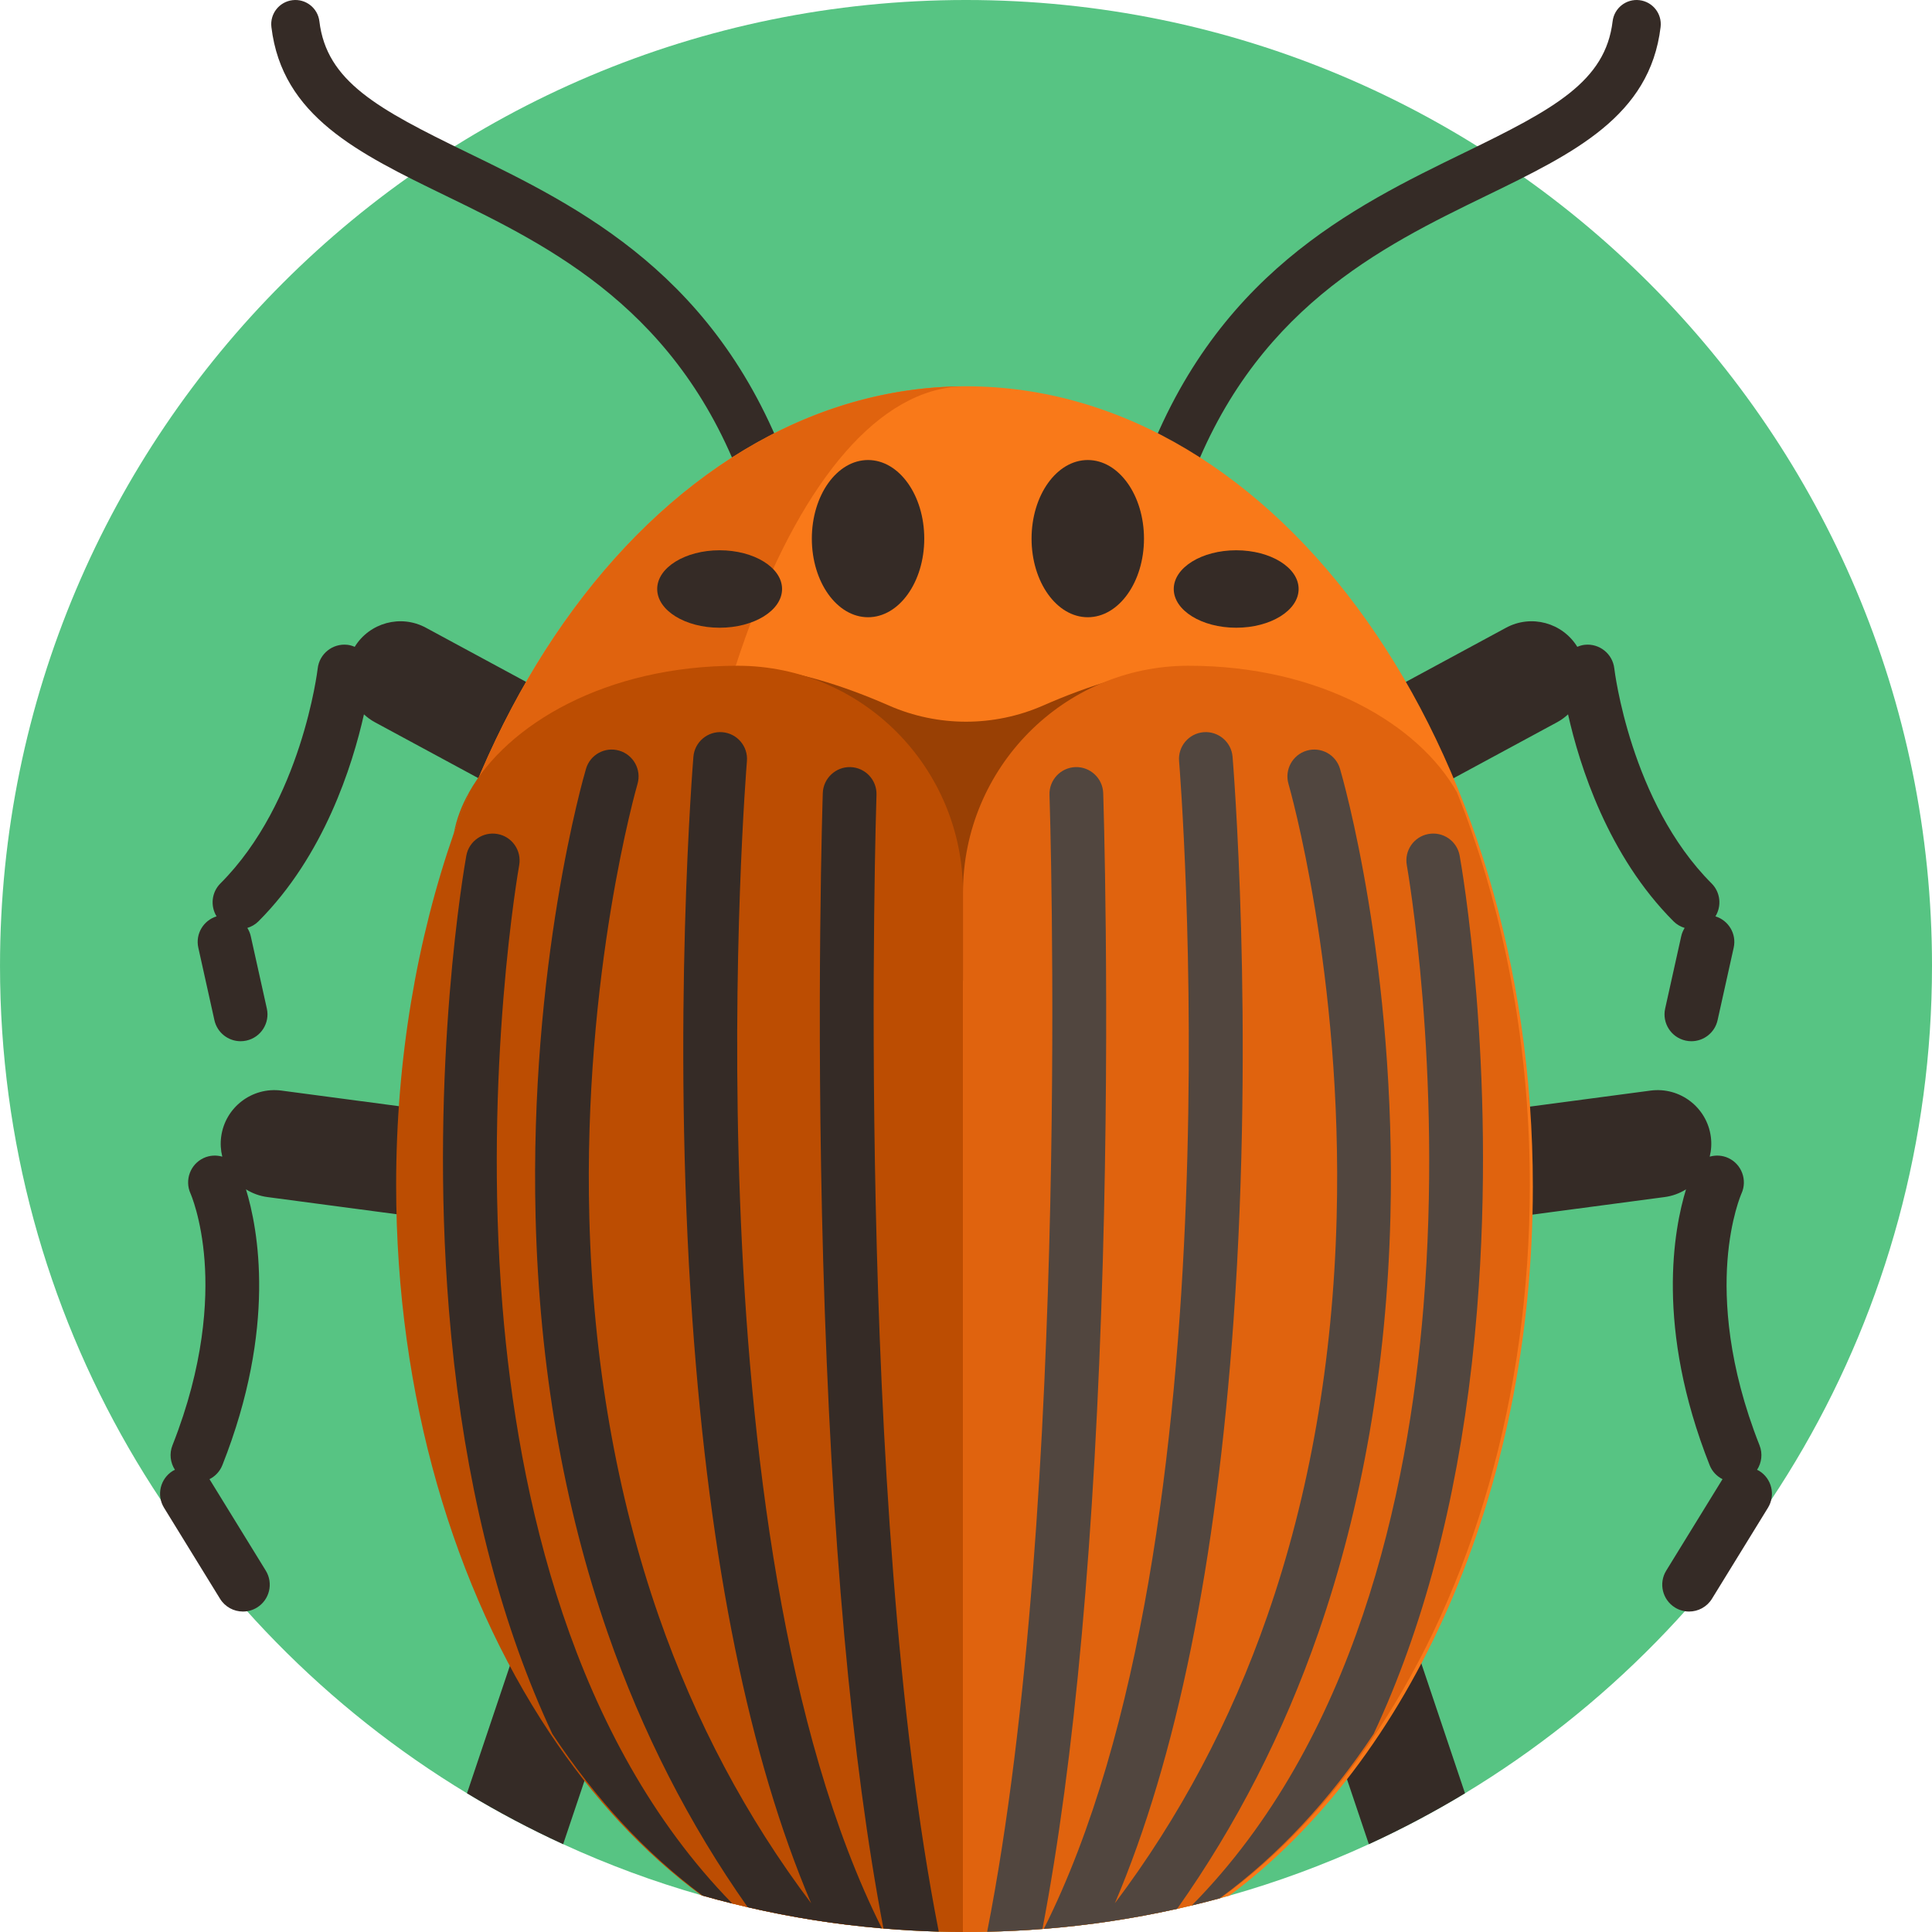 <svg id="Capa_1" enable-background="new 0 0 512 512" height="512" viewBox="0 0 512 512" width="512" xmlns="http://www.w3.org/2000/svg"><path d="m512 256c0 92.99-49.59 174.41-123.76 219.24-8.2 4.96-16.71 9.47-25.48 13.49-11.86 5.45-24.22 10.03-36.97 13.63-.72.2-1.44.4-2.16.6-.13.04-.26.07-.39.11-2.45.67-4.92 1.3-7.4 1.89-1.29.31-2.59.61-3.89.9-11.5 2.57-23.3 4.36-35.33 5.32-.12.01-.24.02-.36.02-4.85.39-9.73.63-14.65.73-1.87.05-3.74.07-5.61.07h-.8c-2.14-.01-4.29-.04-6.42-.1-4.92-.14-9.81-.41-14.66-.83-.13 0-.27-.01-.41-.03-2.95-.25-5.89-.56-8.82-.91-9.07-1.1-17.99-2.67-26.74-4.7-1.37-.31-2.73-.64-4.08-.98-2.64-.65-5.26-1.35-7.86-2.09-.13-.04-.27-.08-.4-.11-12.62-3.59-24.83-8.13-36.57-13.52-8.77-4.02-17.28-8.53-25.48-13.49-74.17-44.83-123.76-126.25-123.76-219.24 0-141.38 114.62-256 256-256s256 114.62 256 256z" fill="#57c483"/><g fill="#352b26"><path d="m308.538 134.281c2.637 0 5.106-1.641 6.036-4.268 16.939-47.826 51.513-64.63 79.294-78.132 23.272-11.311 43.372-21.08 46.208-44.714.422-3.512-2.083-6.7-5.595-7.121-3.508-.422-6.701 2.083-7.121 5.595-1.911 15.92-15.404 23.208-39.09 34.72-29.885 14.525-67.077 32.601-85.768 85.375-1.181 3.334.564 6.994 3.898 8.174.707.251 1.429.371 2.138.371z"/><path d="m455.178 270.361c-.737 3.317-3.677 5.574-6.939 5.574-.511 0-1.03-.056-1.55-.171-3.836-.852-6.255-4.653-5.403-8.489l4.269-19.215c.175-.787.5-1.496.898-2.149-1.07-.331-2.084-.887-2.931-1.734-17.386-17.386-24.918-41.263-27.97-54.865-.857.791-1.812 1.501-2.885 2.081l-46.033 24.882c-2.151 1.163-4.469 1.714-6.754 1.714-5.059 0-9.957-2.704-12.532-7.467-3.737-6.914-1.162-15.548 5.753-19.286l46.033-24.882c6.674-3.606 14.939-1.32 18.867 5.063.611-.256 1.251-.459 1.942-.537 3.896-.43 7.422 2.371 7.865 6.273.04.352 4.246 35.429 25.778 56.962 2.371 2.37 2.7 5.99 1.026 8.73 3.494 1.09 5.644 4.665 4.836 8.302z"/><path d="m456.403 392.122c.027-.044.064-.076.091-.119-1.508-.757-2.759-2.04-3.429-3.732-14.451-36.508-9.437-62.716-6.251-73.083-1.671 1.045-3.578 1.768-5.659 2.045l-55.789 7.408c-.636.084-1.267.125-1.891.125-7.026 0-13.139-5.204-14.089-12.359-1.035-7.792 4.443-14.946 12.234-15.98l55.789-7.408c7.791-1.028 14.946 4.443 15.98 12.234.241 1.817.116 3.595-.298 5.274 1.575-.447 3.304-.384 4.912.353 3.556 1.632 5.118 5.848 3.51 9.414-.029.064-2.889 6.515-3.727 17.884-.775 10.519.072 27.534 8.511 48.855.881 2.226.549 4.622-.661 6.489.185.092.377.159.557.27 3.346 2.06 4.39 6.442 2.331 9.789l-14.836 24.109c-1.344 2.184-3.677 3.387-6.067 3.387-1.272 0-2.56-.34-3.722-1.056-3.346-2.06-4.39-6.442-2.331-9.789z"/><path d="m388.24 475.24c-8.2 4.96-16.71 9.47-25.48 13.49l-14.81-44c-2.5-7.45 1.5-15.52 8.95-18.02 7.45-2.51 15.52 1.5 18.03 8.95z"/><path d="m203.462 134.281c-2.637 0-5.106-1.641-6.036-4.268-16.939-47.826-51.513-64.63-79.294-78.132-23.273-11.311-43.372-21.08-46.208-44.714-.422-3.512 2.083-6.7 5.595-7.121 3.508-.422 6.701 2.083 7.121 5.595 1.911 15.92 15.404 23.208 39.09 34.72 29.885 14.525 67.077 32.601 85.768 85.375 1.181 3.334-.564 6.994-3.898 8.174-.707.251-1.429.371-2.138.371z"/><path d="m56.822 270.361c.737 3.317 3.677 5.574 6.939 5.574.511 0 1.03-.056 1.55-.171 3.836-.852 6.255-4.653 5.403-8.489l-4.269-19.215c-.175-.787-.5-1.496-.898-2.149 1.07-.331 2.084-.887 2.931-1.734 17.386-17.386 24.918-41.263 27.97-54.865.857.791 1.812 1.501 2.886 2.081l46.033 24.882c2.151 1.163 4.469 1.714 6.754 1.714 5.059 0 9.957-2.704 12.532-7.467 3.737-6.914 1.162-15.548-5.753-19.286l-46.033-24.882c-6.674-3.606-14.939-1.32-18.867 5.063-.611-.256-1.251-.459-1.942-.537-3.896-.43-7.422 2.371-7.865 6.273-.04.352-4.246 35.429-25.778 56.962-2.371 2.37-2.7 5.99-1.026 8.73-3.494 1.09-5.644 4.665-4.836 8.302z"/><path d="m55.597 392.122c-.027-.044-.063-.076-.091-.119 1.508-.757 2.759-2.04 3.429-3.732 14.451-36.508 9.437-62.716 6.251-73.083 1.671 1.045 3.578 1.768 5.659 2.045l55.789 7.408c.636.084 1.267.125 1.891.125 7.026 0 13.139-5.204 14.089-12.359 1.035-7.792-4.443-14.946-12.234-15.98l-55.789-7.408c-7.791-1.028-14.946 4.443-15.98 12.234-.241 1.817-.116 3.595.298 5.274-1.575-.447-3.304-.384-4.912.353-3.556 1.632-5.118 5.848-3.51 9.414.029.064 2.889 6.515 3.727 17.884.775 10.519-.072 27.534-8.511 48.855-.881 2.226-.549 4.622.661 6.489-.185.092-.377.159-.557.27-3.346 2.06-4.39 6.442-2.331 9.789l14.836 24.109c1.344 2.184 3.677 3.387 6.067 3.387 1.272 0 2.56-.34 3.722-1.056 3.346-2.06 4.39-6.442 2.331-9.789z"/><path d="m164.05 444.73-14.81 44c-8.77-4.02-17.28-8.53-25.48-13.49l13.31-39.58c2.51-7.45 10.58-11.46 18.03-8.95 7.45 2.5 11.45 10.57 8.95 18.02z"/></g><path d="m406.22 314.49c0 81.57-32.61 152.39-80.43 187.87-.72.2-1.44.4-2.16.6-.13.04-.26.07-.39.11-2.45.67-4.92 1.3-7.4 1.89-1.29.31-2.59.61-3.89.9-11.5 2.57-23.3 4.36-35.33 5.32-.12.01-.24.02-.36.02-4.85.39-9.73.63-14.65.73-1.87.05-3.74.07-5.61.07h-.8c-2.14-.01-4.29-.04-6.42-.1-4.92-.14-9.81-.41-14.66-.83-.13 0-.27-.01-.41-.03-2.95-.25-5.89-.56-8.82-.91-9.07-1.1-17.99-2.67-26.74-4.7-1.37-.31-2.73-.64-4.08-.98-2.64-.65-5.26-1.35-7.86-2.09-14.95-11.08-28.4-25.62-39.83-42.86-25.19-37.94-40.6-88.93-40.6-145.01 0-117.15 67.25-212.12 150.22-212.12s150.22 94.97 150.22 212.12z" fill="#f97919"/><path d="m175.62 314.49c0 56.08 8.26 107.07 21.73 145.01 7.67 21.62 17.04 38.99 27.54 50.63-9.07-1.1-17.99-2.67-26.74-4.7-1.37-.31-2.73-.64-4.08-.98-2.64-.65-5.26-1.35-7.86-2.09-14.95-11.08-28.4-25.62-39.83-42.86-25.19-37.94-40.6-88.93-40.6-145.01 0-116.65 66.69-211.32 149.18-212.1-43.9 1.46-79.34 95.86-79.34 212.1z" fill="#e0630e"/><path d="m196.316 176.849c12.904 0 27.66 5.042 39.271 10.133 13.002 5.701 27.826 5.701 40.827 0 11.611-5.091 26.367-10.133 39.271-10.133l-60.483 83.16z" fill="#994004"/><path d="m255.2 236.54v275.46c-2.14-.01-4.29-.04-6.42-.1-4.92-.14-9.81-.41-14.66-.83-.13 0-.27-.01-.41-.03-12.11-1.04-23.99-2.93-35.56-5.61-1.37-.31-2.73-.64-4.08-.98-2.64-.65-5.26-1.35-7.86-2.09-.13-.04-.27-.08-.4-.11-15.11-11.13-28.69-25.77-40.23-43.16-25.19-37.94-40.6-88.93-40.6-145.02 0-33.48 5.5-65.15 15.3-93.31 0-.01 0-.04.01-.06 1.26-3.64 2.59-7.23 4.02-10.74 10.03-17.89 36.14-33.56 71.21-33.53 33.03.03 59.68 27.08 59.68 60.11z" fill="#bc4d02"/><path d="m124.308 209.96c-1.978 3.529-3.344 7.144-4.013 10.744" fill="#bc4d02"/><path d="m194.07 504.45c-2.64-.65-5.26-1.35-7.86-2.09-14.95-11.08-28.4-25.62-39.83-42.86-1.67-3.55-3.26-7.17-4.78-10.89-11.93-29.1-19.54-63.23-22.63-101.45-5.24-64.74 4.2-118.16 4.61-120.41.7-3.85 4.39-6.43 8.27-5.73 3.86.69 6.43 4.39 5.74 8.27-.1.52-9.54 54.1-4.42 117.04 4.06 49.78 18.23 114.5 60.9 158.12z" fill="#352b26"/><path d="m233.71 511.04c-12.11-1.04-23.99-2.93-35.56-5.61-15.52-22.02-27.96-46.34-37.11-72.71-11.69-33.66-18.1-70.7-19.1-110.08-1.68-66.9 12.72-116.79 13.35-118.88 1.09-3.78 5.05-5.94 8.82-4.83s5.94 5.07 4.83 8.84c-.15.5-14.46 50.19-12.76 114.96.99 37.84 7.18 73.36 18.39 105.56 9.71 27.89 23.25 53.36 40.39 76.09-16.35-38.38-26.9-90.05-31.47-154.62-5.57-78.69.22-148.54.27-149.23.33-3.92 3.8-6.82 7.7-6.49 3.92.34 6.82 3.78 6.48 7.69-.2 2.36-16.58 204.96 35.77 309.31z" fill="#352b26"/><path d="m248.78 511.9c-4.92-.14-9.81-.41-14.66-.83-8.52-44.69-13.87-103.89-15.96-176.68-1.95-68.28-.13-123.68-.11-124.23.14-3.93 3.47-7 7.35-6.87 3.93.14 7.01 3.43 6.88 7.35-.07 2.02-5.98 186.95 16.5 301.26z" fill="#352b26"/><path d="m405.42 314.07c0 56.09-15.41 107.08-40.6 145.02-11.78 17.76-25.7 32.66-41.19 43.87-.13.04-.26.07-.39.11-2.45.67-4.92 1.3-7.4 1.89-1.29.31-2.59.61-3.89.9-11.5 2.57-23.3 4.36-35.33 5.32-.12.01-.24.02-.36.02-4.85.39-9.73.63-14.65.73-1.87.05-3.74.07-5.61.07h-.8v-275.46c0-33.03 26.66-60.08 59.69-60.11 35.06-.03 61.18 15.64 71.21 33.53 1.42 3.51 2.76 7.1 4.01 10.74.02.02.02.05.02.06 9.8 28.16 15.29 59.83 15.29 93.31z" fill="#e0630e"/><path d="m391.43 347.16c-3.08 38.22-10.7 72.35-22.62 101.45-1.52 3.72-3.12 7.34-4.78 10.89-11.68 17.61-25.47 32.4-40.79 43.57-2.45.67-4.92 1.3-7.4 1.89 43.06-43.62 57.32-108.65 61.39-158.63 5.13-62.94-4.31-116.52-4.41-117.04-.7-3.88 1.88-7.58 5.74-8.27 3.88-.7 7.57 1.88 8.26 5.73.42 2.25 9.85 55.67 4.61 120.41z" fill="#51463f"/><path d="m292.25 334.39c-2.09 72.86-7.46 132.11-15.99 176.81-4.85.39-9.73.63-14.65.73 22.49-114.3 16.59-299.27 16.52-301.29-.13-3.92 2.94-7.21 6.87-7.35 3.89-.13 7.22 2.94 7.36 6.87.01.55 1.84 55.95-.11 124.23z" fill="#51463f"/><path d="m368.47 322.64c-1 39.38-7.42 76.42-19.1 110.08-9.21 26.54-21.75 51-37.42 73.14-11.5 2.57-23.3 4.36-35.33 5.32 52.43-104.31 36.05-307.09 35.85-309.45-.34-3.91 2.56-7.35 6.47-7.69 3.9-.33 7.37 2.57 7.7 6.49.06.69 5.85 70.54.27 149.23-4.57 64.57-15.11 116.24-31.46 154.62 17.13-22.73 30.68-48.2 40.38-76.09 11.22-32.2 17.41-67.72 18.39-105.56 1.71-64.77-12.61-114.46-12.75-114.96-1.11-3.77 1.05-7.73 4.82-8.84 3.78-1.11 7.73 1.05 8.83 4.83.62 2.09 15.03 51.98 13.35 118.88z" fill="#51463f"/><ellipse cx="230.042" cy="142.743" fill="#352b26" rx="14.896" ry="20.831"/><ellipse cx="190.71" cy="156.091" fill="#352b26" rx="16.546" ry="10.263"/><ellipse cx="288.271" cy="142.743" fill="#352b26" rx="14.896" ry="20.831"/><ellipse cx="327.603" cy="156.091" fill="#352b26" rx="16.546" ry="10.263"/></svg>